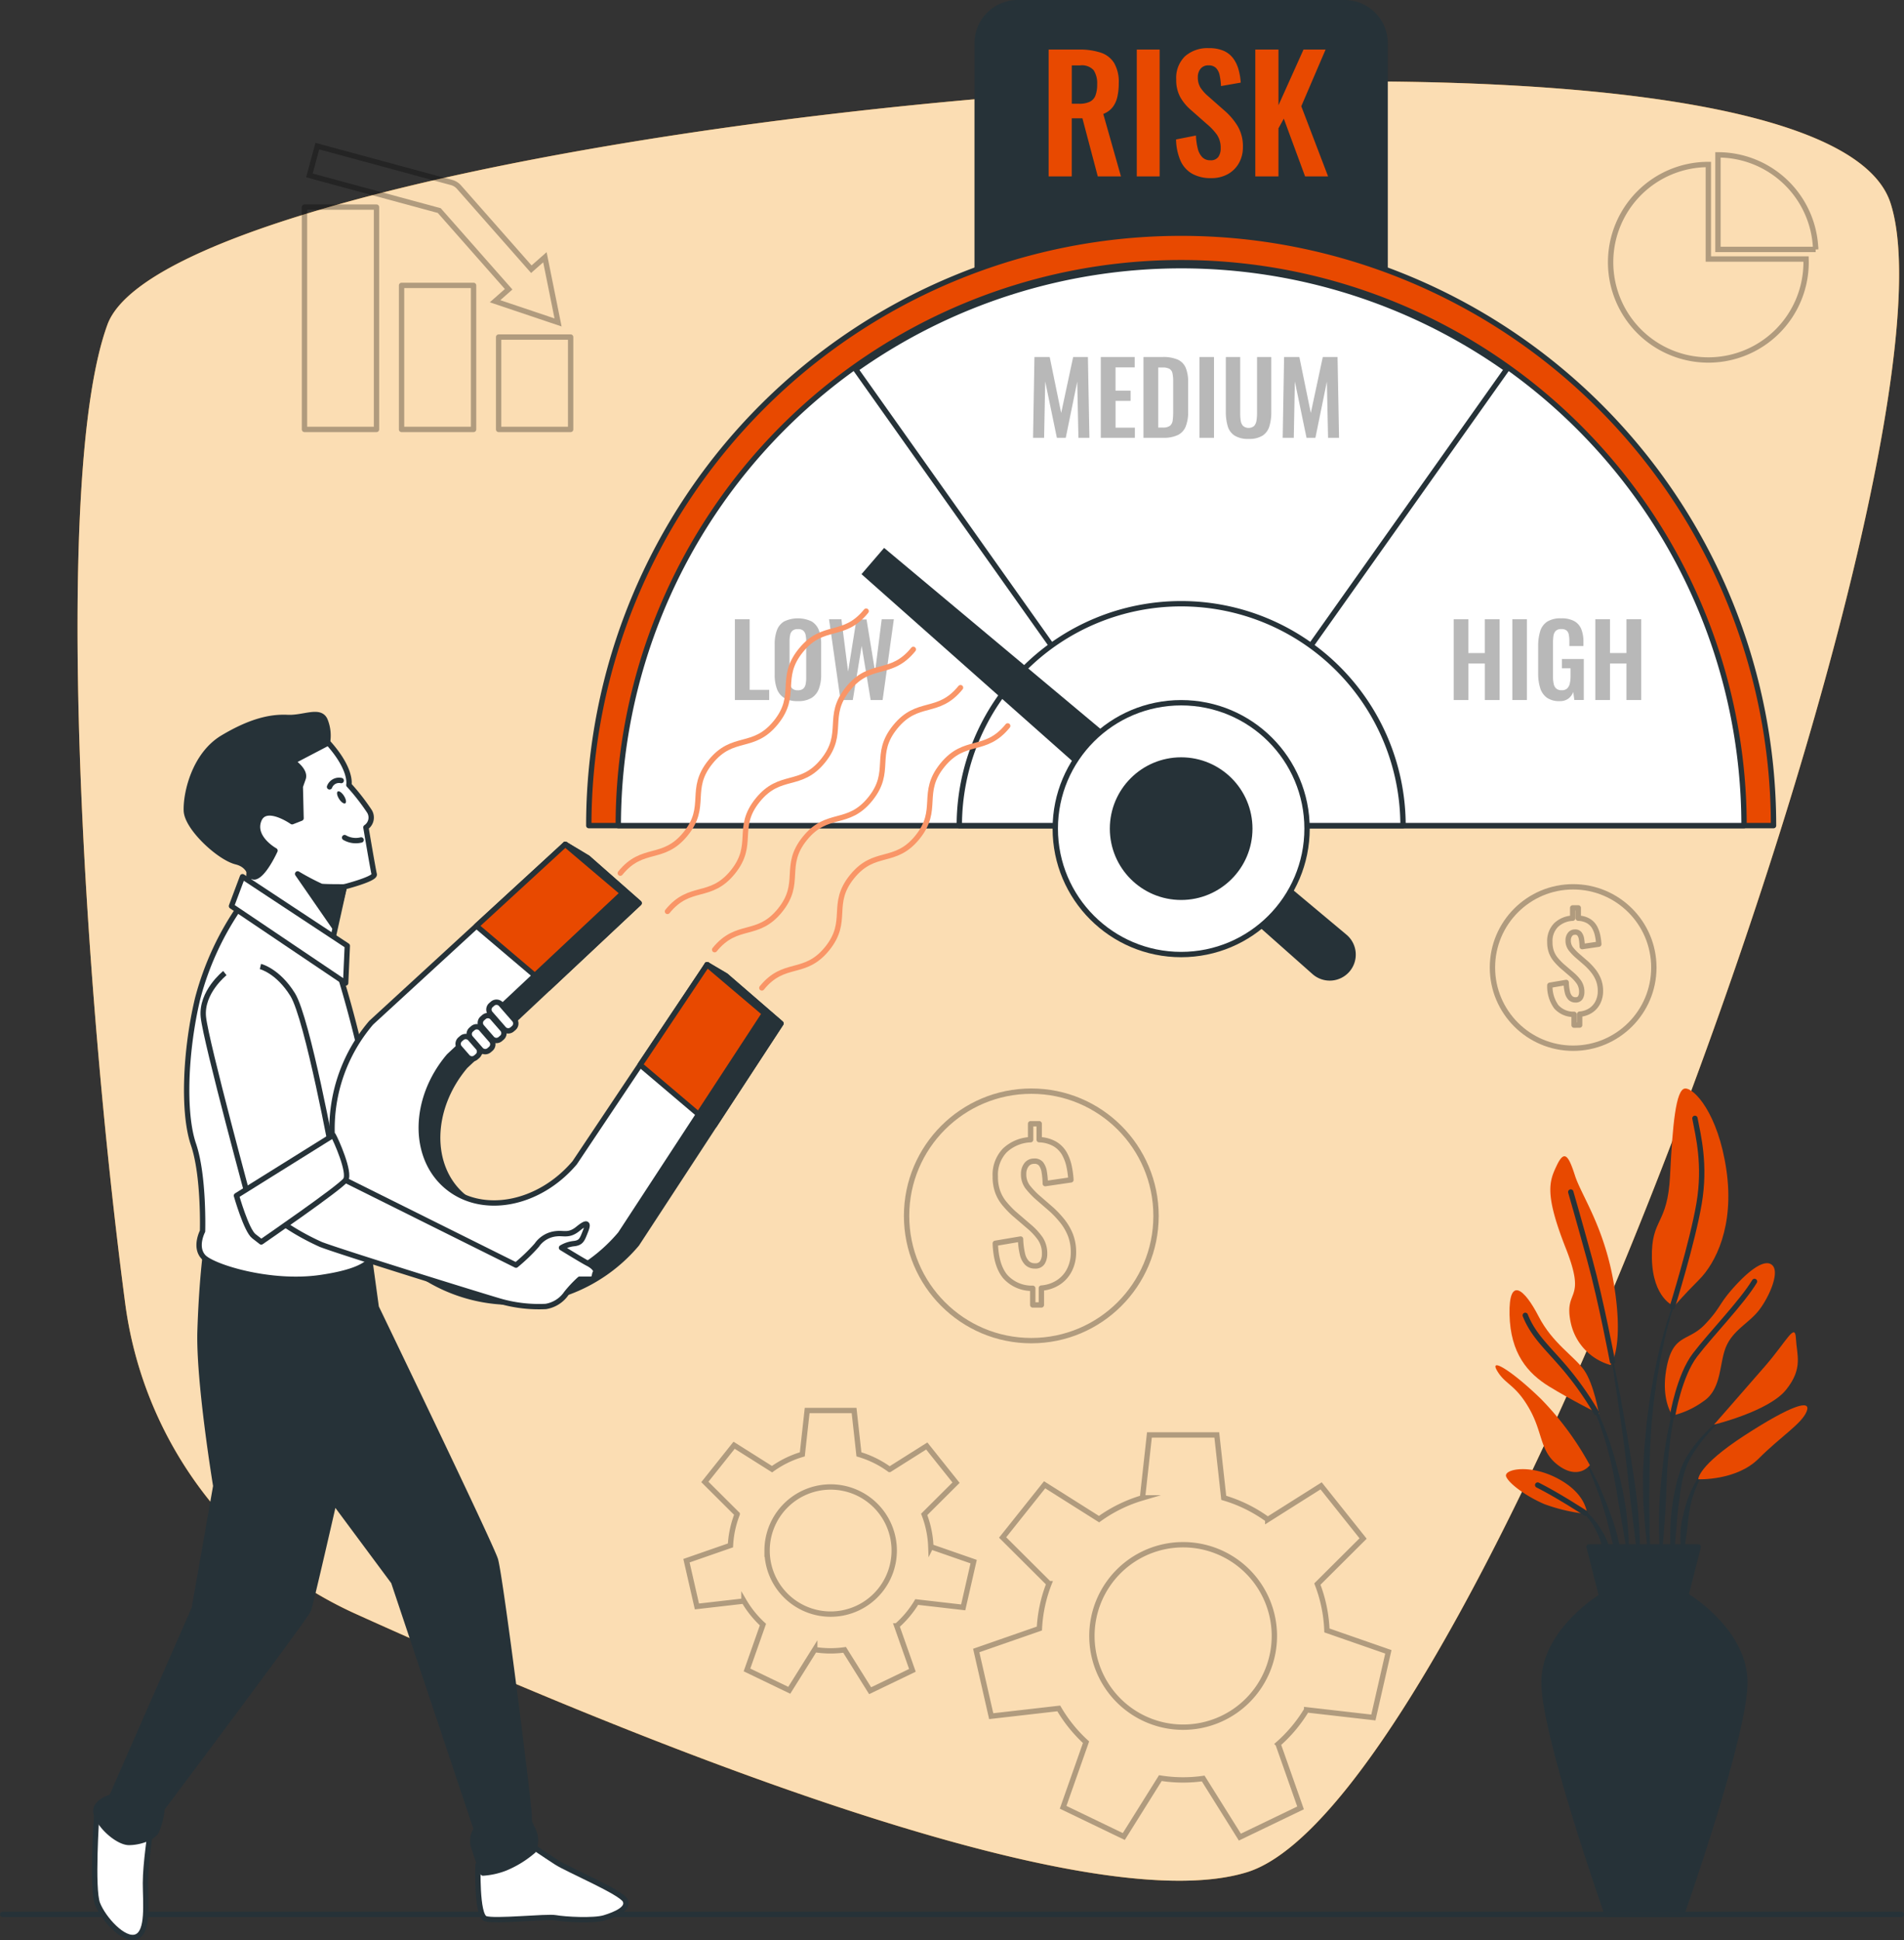 <svg xmlns="http://www.w3.org/2000/svg" width="356.088" height="362.827" viewBox="0 0 356.088 362.827">
  <rect x="0" y="0" width="356.088" height="362.827" fill="#333333" stroke="none"/>
  <g id="moneykonnect-home-risk" transform="translate(-31.474 -29.038)">
    <g id="Background_Simple" transform="translate(45.559 44.257)">
      <g id="Group_54" data-name="Group 54">
        <path id="Path_158" data-name="Path 158" d="M57.633,276.137a74.386,74.386,0,0,0,42.856,58.141C149.831,356.616,236.5,392.3,267.477,382.707,311.784,368.985,402.633,116.032,387.8,70.551S67.972,55.822,54.328,93.336C43.911,121.98,49.865,217.12,57.633,276.137Z" transform="translate(-48.33 -47.827)" fill="#f38c01"/>
        <path id="Path_159" data-name="Path 159" d="M57.633,276.137a74.386,74.386,0,0,0,42.856,58.141C149.831,356.616,236.5,392.3,267.477,382.707,311.784,368.985,402.633,116.032,387.8,70.551S67.972,55.822,54.328,93.336C43.911,121.98,49.865,217.12,57.633,276.137Z" transform="translate(-48.33 -47.827)" fill="#fff" opacity="0.7"/>
      </g>
    </g>
    <g id="Plant" transform="translate(311.148 232.594)">
      <g id="Group_59" data-name="Group 59">
        <g id="Group_56" data-name="Group 56">
          <g id="Group_55" data-name="Group 55" transform="translate(14.037 37.096)">
            <path id="Path_160" data-name="Path 160" d="M417.7,326.229h0a.057.057,0,0,0-.106-.044,75.789,75.789,0,0,0-3.979,12.475,116.251,116.251,0,0,0-2.2,12.933l-.311,3.269c-.049.545-.108,1.09-.147,1.636l-.088,1.639c-.048,1.094-.115,2.188-.146,3.283l.03,3.286.036,1.641c.023.548.063,1.093.1,1.639.083,1.092.15,2.184.249,3.273.21,2.177.537,4.344.874,6.5a.058.058,0,0,0,.057.049.057.057,0,0,0,.057-.058h0c-.006-1.1-.051-2.184-.076-3.274s-.126-2.172-.112-3.261-.023-2.176-.036-3.261l-.03-1.628.029-1.629.015-3.255.088-3.254.034-1.629c.02-.542.061-1.083.091-1.626l.2-3.251a115.7,115.7,0,0,1,1.841-12.9,75.714,75.714,0,0,1,3.53-12.553Z" transform="translate(-397.157 -326.147)" fill="#263238"/>
            <path id="Path_161" data-name="Path 161" d="M418.866,347.246a.058.058,0,0,0-.036-.071.057.057,0,0,0-.074.036,75.718,75.718,0,0,0-3.685,16.763c-.288,2.849-.607,5.7-.646,8.565a70.946,70.946,0,0,0,.3,8.589.055.055,0,0,0,.051.051.058.058,0,0,0,.064-.051c.33-2.852.532-5.7.73-8.54s.228-5.693.415-8.536a85.364,85.364,0,0,1,2.876-16.8Z" transform="translate(-397.857 -330.142)" fill="#263238"/>
            <path id="Path_162" data-name="Path 162" d="M428.8,354.65a.059.059,0,0,0-.08-.017,28.842,28.842,0,0,0-6.31,5.5,25.3,25.3,0,0,0-2.467,3.43l-.507.957-.4.994a9.328,9.328,0,0,0-.346,1.008c-.1.339-.216.676-.308,1.018a40.565,40.565,0,0,0-1.306,8.323,48.093,48.093,0,0,0,.313,8.384.059.059,0,0,0,.053.05.057.057,0,0,0,.062-.053l.719-8.3a73.6,73.6,0,0,1,1.051-8.184c.075-.334.171-.659.255-.991a8.681,8.681,0,0,1,.291-.977l.337-.96.433-.906a24.609,24.609,0,0,1,2.261-3.433,28.456,28.456,0,0,1,5.925-5.767h0a.059.059,0,0,0,.024-.076Z" transform="translate(-398.354 -331.558)" fill="#263238"/>
            <path id="Path_163" data-name="Path 163" d="M424.678,367.818a9.191,9.191,0,0,0-2.87,3.45,20.372,20.372,0,0,0-1.608,4.226c-.113.361-.2.728-.28,1.1l-.26,1.1a18.831,18.831,0,0,0-.279,2.241c-.01.754-.031,1.5.019,2.256a19.945,19.945,0,0,0,.3,2.241.063.063,0,0,0,.046.047.059.059,0,0,0,.069-.047,20.341,20.341,0,0,0,.4-2.206c.117-.73.23-1.456.318-2.183.107-.723.2-1.445.258-2.175.1-.719.154-1.455.312-2.165a19.708,19.708,0,0,1,1.231-4.187,9.248,9.248,0,0,1,2.41-3.6l.009-.007a.057.057,0,1,0-.068-.092Z" transform="translate(-398.799 -334.064)" fill="#263238"/>
            <path id="Path_164" data-name="Path 164" d="M408.252,370.394c-.31-3.685-.919-7.332-1.493-10.978s-1.211-7.281-1.878-10.91c-.691-3.625-1.413-7.241-2.194-10.846a.058.058,0,0,0-.113.023c.631,3.631,1.2,7.274,1.74,10.919s1.073,7.29,1.535,10.944.8,7.319,1.26,10.968l1.348,10.968a.058.058,0,0,0,.054.051.057.057,0,0,0,.06-.055c.042-.924.043-1.848.066-2.774s-.037-1.848-.053-2.774C408.548,374.079,408.39,372.237,408.252,370.394Z" transform="translate(-395.608 -328.326)" fill="#263238"/>
            <path id="Path_165" data-name="Path 165" d="M404.662,372.266c-.2-1.46-.465-2.91-.744-4.356l-.518-2.151c-.169-.717-.33-1.435-.54-2.143a60.784,60.784,0,0,0-2.816-8.378l-.441-1.013-.491-.992c-.313-.668-.69-1.3-1.048-1.948a16.422,16.422,0,0,0-2.659-3.526.057.057,0,0,0-.08.082l.006.006a16.268,16.268,0,0,1,2.432,3.6c.321.656.658,1.3.933,1.976l.433,1,.383,1.024a60.081,60.081,0,0,1,2.455,8.382c.336,1.417.558,2.862.833,4.291l.345,2.159c.125.718.279,1.43.38,2.153.23,1.44.495,2.877.746,4.319q.335,2.166.793,4.332a.06.06,0,0,0,.056.048.057.057,0,0,0,.057-.058q.011-2.206-.1-4.415C404.989,375.193,404.815,373.73,404.662,372.266Z" transform="translate(-394.227 -330.251)" fill="#263238"/>
            <path id="Path_166" data-name="Path 166" d="M401.832,375.649c-.684-1.933-1.473-3.826-2.334-5.68a51.044,51.044,0,0,0-2.935-5.38.06.06,0,0,0-.078-.019.058.058,0,0,0-.02.079,50.5,50.5,0,0,1,2.5,5.547c.748,1.884,1.422,3.8,1.986,5.739s.989,3.919,1.5,5.867c.543,1.947.982,3.915,1.58,5.888a.06.06,0,0,0,.055.043.058.058,0,0,0,.059-.057,29.409,29.409,0,0,0-.573-6.129,38.1,38.1,0,0,0-1.745-5.9Z" transform="translate(-394.446 -333.447)" fill="#263238"/>
            <path id="Path_167" data-name="Path 167" d="M401.234,384.267a13.252,13.252,0,0,0-1.622-3.4,14.114,14.114,0,0,0-2.36-2.933,10.743,10.743,0,0,0-1.5-1.132,6.144,6.144,0,0,0-1.7-.77.059.059,0,0,0-.067.032.058.058,0,0,0,.029.076h.007a8.461,8.461,0,0,1,2.824,2.194,13.441,13.441,0,0,1,1.969,2.981c.558,1.059.848,2.228,1.333,3.318.215.558.428,1.122.676,1.679a14.308,14.308,0,0,0,.74,1.7h0a.06.06,0,0,0,.05.032.059.059,0,0,0,.062-.056,13.922,13.922,0,0,0-.07-1.883C401.512,385.493,401.381,384.878,401.234,384.267Z" transform="translate(-393.974 -335.626)" fill="#263238"/>
          </g>
          <path id="Path_168" data-name="Path 168" d="M400.578,335.026a10.487,10.487,0,0,1-7.431-7.894c-1.393-6.5,3.1-3.715-.928-13.932s-3.1-12.538-1.7-15.479,2.167-2.012,3.406,1.858,5.727,9.906,7.43,21.207S400.578,335.026,400.578,335.026Z" transform="translate(-379.053 -283.321)" fill="#e84900"/>
          <path id="Path_169" data-name="Path 169" d="M416.951,321.063s-4.025-1.394-4.179-8.979,2.941-6.037,3.4-15.479,1.084-16.1,2.786-16.254,6.192,4.644,7.74,15.17-2.012,17.491-5.109,20.587S416.951,321.063,416.951,321.063Z" transform="translate(-383.508 -280.349)" fill="#e84900"/>
          <path id="Path_170" data-name="Path 170" d="M396.619,350.035s-.928-5.573-2.786-8.2-5.882-4.954-8.514-10.062-5.573-7.585-5.417-.309,3.4,10.99,7.43,13.467S396.619,350.035,396.619,350.035Z" transform="translate(-377.261 -289.197)" fill="#e84900"/>
          <path id="Path_171" data-name="Path 171" d="M394.3,362.927a55.7,55.7,0,0,0-9.133-12.384c-5.417-5.263-9.752-7.9-8.2-5.263s3.406,2.477,6.037,7.12,1.858,8.05,5.573,10.681S394.3,362.927,394.3,362.927Z" transform="translate(-376.643 -292.491)" fill="#e84900"/>
          <path id="Path_172" data-name="Path 172" d="M394.3,376.615c-.154-.464-.309-3.87-5.573-6.656s-10.216-1.7-9.6-.31,3.869,3.715,7.12,5.109A32.8,32.8,0,0,0,394.3,376.615Z" transform="translate(-377.105 -297.047)" fill="#e84900"/>
          <path id="Path_173" data-name="Path 173" d="M417.212,349.16s-2.321-2.941-1.084-9.132,4.025-4.644,7.121-7.895,2.477-3.715,5.573-7.121,5.883-5.263,7.121-3.869-.619,5.727-2.477,8.2-4.8,3.715-6.192,6.811-.773,8.05-4.334,10.372a16.1,16.1,0,0,1-5.728,2.634Z" transform="translate(-384.077 -288.012)" fill="#e84900"/>
          <path id="Path_174" data-name="Path 174" d="M427.106,353.894s5.573-6.347,9.6-10.991,5.573-8.2,5.727-5.109,1.393,5.573-1.858,9.6S427.106,353.894,427.106,353.894Z" transform="translate(-386.232 -291.044)" fill="#e84900"/>
          <path id="Path_175" data-name="Path 175" d="M423.476,367.312s-.155-2.478,8.668-8.2,12.538-6.81,11.609-4.489-4.8,4.644-8.978,8.824S423.476,367.312,423.476,367.312Z" transform="translate(-385.542 -294.244)" fill="#e84900"/>
          <path id="Path_176" data-name="Path 176" d="M401.842,335.934s-2.071-11.1-4.238-19-3.561-12.694-3.561-12.694" transform="translate(-379.95 -284.889)" fill="none" stroke="#263238" stroke-linecap="round" stroke-linejoin="round" stroke-miterlimit="10" stroke-width="1"/>
          <path id="Path_177" data-name="Path 177" d="M417.493,322.488s3.762-12.035,5-19.311-.154-12.693-.774-15.944" transform="translate(-384.406 -281.657)" fill="none" stroke="#263238" stroke-linecap="round" stroke-linejoin="round" stroke-miterlimit="10" stroke-width="1"/>
          <path id="Path_178" data-name="Path 178" d="M396.822,350.906a58.429,58.429,0,0,0-5.7-8.126c-3.4-4.026-6.037-6.192-7.585-10.062" transform="translate(-377.952 -290.3)" fill="none" stroke="#263238" stroke-linecap="round" stroke-linejoin="round" stroke-miterlimit="10" stroke-width="1"/>
          <path id="Path_179" data-name="Path 179" d="M417.551,349.959s1.238-7.431,4.179-11.3,8.824-9.907,11.145-13.777" transform="translate(-384.417 -288.811)" fill="none" stroke="#263238" stroke-linecap="round" stroke-linejoin="round" stroke-miterlimit="10" stroke-width="1"/>
          <path id="Path_180" data-name="Path 180" d="M395.323,377.144s-5.209-3.391-8.924-5.248" transform="translate(-378.497 -297.745)" fill="none" stroke="#263238" stroke-linecap="round" stroke-linejoin="round" stroke-miterlimit="10" stroke-width="1"/>
        </g>
        <g id="Group_58" data-name="Group 58" transform="translate(9.08 85.709)">
          <g id="Group_57" data-name="Group 57">
            <path id="Path_181" data-name="Path 181" d="M425.425,413.223c-.348-9.394-10.785-15.656-10.785-15.656H398.645s-10.437,6.262-10.785,15.656,11.829,43.834,11.829,43.834H413.6S425.773,422.616,425.425,413.223Z" transform="translate(-387.853 -388.332)" fill="#263238" stroke="#263238" stroke-linecap="round" stroke-linejoin="round" stroke-miterlimit="10" stroke-width="1"/>
            <path id="Path_182" data-name="Path 182" d="M418.679,386.165H398.268l2.355,9.235h15.7Z" transform="translate(-389.832 -386.165)" fill="#263238" stroke="#263238" stroke-linecap="round" stroke-linejoin="round" stroke-miterlimit="10" stroke-width="1"/>
          </g>
        </g>
      </g>
    </g>
    <g id="Gears" transform="translate(159.861 292.808)">
      <g id="Group_60" data-name="Group 60" opacity="0.3">
        <path id="Path_183" data-name="Path 183" d="M318.561,411.736l12.479,1.43,2.8-12.28-11.491-4a26.818,26.818,0,0,0-1.783-8.673l8.551-8.519-7.853-9.848-9.98,6.3a26.836,26.836,0,0,0-8.227-4.055l-1.3-11.761h-12.6l-1.3,11.761a26.838,26.838,0,0,0-8.124,3.981l-10.178-6.423L261.7,379.5l8.676,8.643a26.785,26.785,0,0,0-1.8,8.388l-11.81,4.107,2.8,12.28L272.2,411.47a27.046,27.046,0,0,0,5.1,6.318l-4.285,12.171,11.349,5.465L291.2,424.5a26.736,26.736,0,0,0,8.012.073l6.859,10.963,11.349-5.465-4.2-11.93a27.063,27.063,0,0,0,5.341-6.4ZM278.4,397.918a17.061,17.061,0,1,1,17.061,17.061A17.061,17.061,0,0,1,278.4,397.918Z" transform="translate(-202.576 -355.762)" fill="none" stroke="#000" stroke-miterlimit="10" stroke-width="1"/>
        <path id="Path_184" data-name="Path 184" d="M232.921,390.5l8.694,1,1.953-8.556-8.007-2.785a18.669,18.669,0,0,0-1.242-6.043l5.957-5.935L234.8,361.32l-6.954,4.388a18.655,18.655,0,0,0-5.732-2.824l-.907-8.2h-8.776l-.907,8.2a18.668,18.668,0,0,0-5.661,2.773l-7.092-4.475-5.471,6.862,6.045,6.022a18.646,18.646,0,0,0-1.256,5.845l-8.229,2.861,1.953,8.556,8.8-1.009a18.866,18.866,0,0,0,3.551,4.4l-2.986,8.48,7.907,3.808,4.763-7.612a18.67,18.67,0,0,0,5.582.05l4.779,7.639,7.907-3.808-2.927-8.313A18.782,18.782,0,0,0,232.921,390.5Zm-27.983-9.627a11.887,11.887,0,1,1,11.887,11.887,11.887,11.887,0,0,1-11.887-11.887Z" transform="translate(-189.863 -354.689)" fill="none" stroke="#000" stroke-miterlimit="10" stroke-width="1"/>
      </g>
    </g>
    <g id="Money" transform="translate(201.023 194.873)">
      <g id="Group_62" data-name="Group 62" transform="translate(0 38.212)" opacity="0.3">
        <circle id="Ellipse_6" data-name="Ellipse 6" cx="23.327" cy="23.327" r="23.327" transform="translate(0 0)" fill="none" stroke="#000" stroke-linecap="round" stroke-linejoin="round" stroke-miterlimit="10" stroke-width="1"/>
        <g id="Group_61" data-name="Group 61" transform="translate(16.592 6.096)">
          <path id="Path_185" data-name="Path 185" d="M268.172,322.366V319.25a6.652,6.652,0,0,1-5.161-2.212q-1.709-2.078-1.844-6.2l4.725-.8a13.881,13.881,0,0,0,.352,2.8,3.483,3.483,0,0,0,.855,1.675,2.025,2.025,0,0,0,1.474.554A1.5,1.5,0,0,0,270,314.39a3.053,3.053,0,0,0,.385-1.541,4.976,4.976,0,0,0-.787-2.866,12.093,12.093,0,0,0-2.162-2.329l-2.85-2.447a18.751,18.751,0,0,1-1.742-1.844,7.444,7.444,0,0,1-1.224-2.145,8.115,8.115,0,0,1-.453-2.85,6.564,6.564,0,0,1,1.793-4.91,7.431,7.431,0,0,1,4.81-1.994v-2.983h1.609v2.983a6.189,6.189,0,0,1,2.966.821,4.965,4.965,0,0,1,1.76,1.81,8.463,8.463,0,0,1,.872,2.38,17.152,17.152,0,0,1,.335,2.5l-4.794.7a15.131,15.131,0,0,0-.2-2.2,3.237,3.237,0,0,0-.6-1.492,1.545,1.545,0,0,0-1.34-.5,1.7,1.7,0,0,0-1.425.737,2.715,2.715,0,0,0-.486,1.575,3.9,3.9,0,0,0,.737,2.48,15.743,15.743,0,0,0,1.675,1.81l2.783,2.413a18.786,18.786,0,0,1,2.044,2.178,10.182,10.182,0,0,1,1.508,2.6,8.731,8.731,0,0,1,.57,3.267,7.184,7.184,0,0,1-.722,3.233,5.983,5.983,0,0,1-2.077,2.363,6.772,6.772,0,0,1-3.2,1.072v3.151h-1.609Z" transform="translate(-261.167 -288.481)" fill="none" stroke="#000" stroke-linecap="round" stroke-linejoin="round" stroke-miterlimit="10" stroke-width="1"/>
        </g>
      </g>
      <g id="Group_64" data-name="Group 64" transform="translate(109.57)" opacity="0.3">
        <circle id="Ellipse_7" data-name="Ellipse 7" cx="15.092" cy="15.092" r="15.092" transform="translate(0 0)" fill="none" stroke="#000" stroke-linecap="round" stroke-linejoin="round" stroke-miterlimit="10" stroke-width="1"/>
        <g id="Group_63" data-name="Group 63" transform="translate(10.735 3.944)">
          <path id="Path_186" data-name="Path 186" d="M393.742,260.57v-2.017a4.3,4.3,0,0,1-3.339-1.431,6.552,6.552,0,0,1-1.193-4.012l3.057-.52a8.911,8.911,0,0,0,.228,1.81,2.24,2.24,0,0,0,.553,1.084,1.31,1.31,0,0,0,.954.358.971.971,0,0,0,.922-.434,1.964,1.964,0,0,0,.25-1,3.221,3.221,0,0,0-.509-1.854,7.793,7.793,0,0,0-1.4-1.507l-1.843-1.583a12.422,12.422,0,0,1-1.128-1.193,4.849,4.849,0,0,1-.791-1.387,5.248,5.248,0,0,1-.292-1.844,4.248,4.248,0,0,1,1.16-3.177,4.809,4.809,0,0,1,3.112-1.29v-1.929h1.041v1.929a4.008,4.008,0,0,1,1.919.531,3.2,3.2,0,0,1,1.138,1.171,5.457,5.457,0,0,1,.564,1.54,11.033,11.033,0,0,1,.217,1.616l-3.1.455a10.021,10.021,0,0,0-.13-1.421,2.1,2.1,0,0,0-.39-.965,1,1,0,0,0-.867-.325,1.1,1.1,0,0,0-.923.477,1.751,1.751,0,0,0-.314,1.019,2.523,2.523,0,0,0,.477,1.6,10.194,10.194,0,0,0,1.085,1.17L396,249a12.11,12.11,0,0,1,1.323,1.409,6.6,6.6,0,0,1,.976,1.681,5.65,5.65,0,0,1,.369,2.114,4.644,4.644,0,0,1-.467,2.092,3.881,3.881,0,0,1-1.344,1.529,4.389,4.389,0,0,1-2.071.693v2.039Z" transform="translate(-389.21 -238.647)" fill="none" stroke="#000" stroke-linecap="round" stroke-linejoin="round" stroke-miterlimit="10" stroke-width="1"/>
        </g>
      </g>
    </g>
    <g id="Chart_2" transform="translate(332.692 57.999)">
      <g id="Group_65" data-name="Group 65" opacity="0.3">
        <path id="Path_187" data-name="Path 187" d="M439.789,84.693H421.521V67.013a18.28,18.28,0,1,0,18.28,18.28C439.8,85.1,439.794,84.892,439.789,84.693Z" transform="translate(-403.241 -65.215)" fill="none" stroke="#000" stroke-miterlimit="10" stroke-width="1"/>
        <path id="Path_188" data-name="Path 188" d="M446.3,82.474H428.029V64.793A18.279,18.279,0,0,1,446.3,82.477Z" transform="translate(-407.951 -64.793)" fill="none" stroke="#000" stroke-miterlimit="10" stroke-width="1"/>
      </g>
    </g>
    <g id="Chart_1" transform="translate(88.421 56.366)">
      <g id="Group_66" data-name="Group 66" opacity="0.3">
        <rect id="Rectangle_45" data-name="Rectangle 45" width="13.468" height="41.577" transform="translate(0 11.401)" fill="none" stroke="#000" stroke-linecap="round" stroke-linejoin="round" stroke-miterlimit="10" stroke-width="1"/>
        <rect id="Rectangle_46" data-name="Rectangle 46" width="13.468" height="26.937" transform="translate(18.153 26.041)" fill="none" stroke="#000" stroke-linecap="round" stroke-linejoin="round" stroke-miterlimit="10" stroke-width="1"/>
        <rect id="Rectangle_47" data-name="Rectangle 47" width="13.468" height="17.275" transform="translate(36.306 35.703)" fill="none" stroke="#000" stroke-linecap="round" stroke-linejoin="round" stroke-miterlimit="10" stroke-width="1"/>
        <path id="Path_189" data-name="Path 189" d="M149.3,95.746l-2.458-12.193-2.539,2.239L130.771,70.439a2.831,2.831,0,0,0-1.385-.862l-25.106-6.8L102.8,68.25l24.284,6.577,12.973,14.715-2.539,2.239Z" transform="translate(-101.879 -62.777)" fill="none" stroke="#000" stroke-miterlimit="10" stroke-width="1"/>
      </g>
    </g>
    <g id="Indicator" transform="translate(141.59 29.038)">
      <g id="Group_71" data-name="Group 71">
        <path id="Path_190" data-name="Path 190" d="M325.577,105.165H264.449a8.086,8.086,0,0,1-8.085-8.085V37.123a8.086,8.086,0,0,1,8.084-8.085h61.129a8.085,8.085,0,0,1,8.085,8.085V97.079a8.085,8.085,0,0,1-8.086,8.086Z" transform="translate(-184.229 -29.038)" fill="#263238"/>
        <g id="Group_67" data-name="Group 67" transform="translate(0 44.169)">
          <path id="Path_191" data-name="Path 191" d="M388.875,193.791H167.306a110.785,110.785,0,1,1,221.571,0Z" transform="translate(-167.306 -83.569)" fill="#e84900" stroke="#263238" stroke-linejoin="round" stroke-miterlimit="10" stroke-width="1"/>
          <path id="Path_192" data-name="Path 192" d="M384.653,195.085H174.116a105.269,105.269,0,1,1,210.539,0Z" transform="translate(-168.6 -84.863)" fill="#fff" stroke="#263238" stroke-linejoin="round" stroke-miterlimit="10" stroke-width="1"/>
          <path id="Path_193" data-name="Path 193" d="M350.682,109.754l-60.473,85.331-.4.567-.4-.567-60.473-85.323a105.313,105.313,0,0,1,121.756-.008Z" transform="translate(-179.015 -84.863)" fill="#fff" stroke="#263238" stroke-linejoin="round" stroke-miterlimit="10" stroke-width="1"/>
          <path id="Path_194" data-name="Path 194" d="M335.838,210.045H252.856a41.493,41.493,0,1,1,82.986,0Z" transform="translate(-183.562 -99.824)" fill="#fff" stroke="#263238" stroke-linejoin="round" stroke-miterlimit="10" stroke-width="1"/>
        </g>
        <g id="Group_70" data-name="Group 70" transform="translate(51.003 102.459)">
          <g id="Group_68" data-name="Group 68">
            <path id="Path_195" data-name="Path 195" d="M321.533,234.764h0a4.866,4.866,0,0,1-6.888.488l-84.371-74.808,4.229-4.91,86.492,72.346a4.865,4.865,0,0,1,.538,6.884Z" transform="translate(-230.274 -155.534)" fill="#263238"/>
          </g>
          <g id="Group_69" data-name="Group 69" transform="translate(36.238 28.954)">
            <circle id="Ellipse_8" data-name="Ellipse 8" cx="23.544" cy="23.544" r="23.544" transform="translate(0 0)" fill="#fff" stroke="#263238" stroke-linejoin="round" stroke-miterlimit="10" stroke-width="1"/>
            <circle id="Ellipse_9" data-name="Ellipse 9" cx="12.839" cy="12.839" r="12.839" transform="translate(10.705 10.705)" fill="#263238" stroke="#263238" stroke-linejoin="round" stroke-miterlimit="10" stroke-width="1"/>
          </g>
        </g>
      </g>
    </g>
    <g id="Text" transform="translate(168.913 38.045)">
      <g id="Group_72" data-name="Group 72" transform="translate(0 106.621)" opacity="0.28">
        <path id="Path_196" data-name="Path 196" d="M201.039,187.11V172H203.8v13.207h3.656v1.9h-6.417Z" transform="translate(-201.039 -171.832)"/>
        <path id="Path_197" data-name="Path 197" d="M214.556,187.276a4.771,4.771,0,0,1-2.555-.6,3.293,3.293,0,0,1-1.362-1.716,7.691,7.691,0,0,1-.411-2.649v-5.653a7.458,7.458,0,0,1,.411-2.621A3.211,3.211,0,0,1,212,172.37a6,6,0,0,1,5.139,0,3.278,3.278,0,0,1,1.362,1.669,7.317,7.317,0,0,1,.42,2.621v5.671a7.41,7.41,0,0,1-.42,2.621,3.413,3.413,0,0,1-1.362,1.716,4.736,4.736,0,0,1-2.583.608Zm0-2.033a1.47,1.47,0,0,0,1.017-.3,1.5,1.5,0,0,0,.438-.82,5.444,5.444,0,0,0,.112-1.138v-6.959a5.282,5.282,0,0,0-.112-1.138,1.441,1.441,0,0,0-.438-.793,1.5,1.5,0,0,0-1.017-.288,1.479,1.479,0,0,0-.988.288,1.416,1.416,0,0,0-.448.793,5.282,5.282,0,0,0-.112,1.138v6.959a5.945,5.945,0,0,0,.1,1.138,1.424,1.424,0,0,0,.438.82,1.477,1.477,0,0,0,1.01.3Z" transform="translate(-202.785 -171.792)"/>
        <path id="Path_198" data-name="Path 198" d="M224.924,187.11,222.779,172h2.313l1.25,9.793,1.567-9.755h1.884l1.6,9.755L232.628,172H234.9l-2.1,15.109h-2.239l-1.679-10.129-1.66,10.129h-2.295Z" transform="translate(-205.17 -171.832)"/>
      </g>
      <g id="Group_73" data-name="Group 73" transform="translate(134.43 106.622)" opacity="0.28">
        <path id="Path_199" data-name="Path 199" d="M367.006,187.11V172h2.743v6.324h3.078V172h2.76v15.109h-2.76v-6.827h-3.078v6.827h-2.743Z" transform="translate(-367.006 -171.833)"/>
        <path id="Path_200" data-name="Path 200" d="M380.548,187.11V172h2.723v15.109h-2.723Z" transform="translate(-369.579 -171.833)"/>
        <path id="Path_201" data-name="Path 201" d="M390.523,187.276a3.964,3.964,0,0,1-2.369-.634,3.482,3.482,0,0,1-1.259-1.8,8.878,8.878,0,0,1-.382-2.751v-5.074a9.308,9.308,0,0,1,.373-2.8,3.27,3.27,0,0,1,1.315-1.8,4.664,4.664,0,0,1,2.6-.624,4.963,4.963,0,0,1,2.462.522,2.986,2.986,0,0,1,1.315,1.5,6.285,6.285,0,0,1,.4,2.379v.783h-2.63v-.858a6.535,6.535,0,0,0-.1-1.25,1.363,1.363,0,0,0-.41-.792,1.5,1.5,0,0,0-1-.271,1.374,1.374,0,0,0-1.054.354,1.692,1.692,0,0,0-.411.933,8.864,8.864,0,0,0-.084,1.268v6.324a6.226,6.226,0,0,0,.13,1.362,1.592,1.592,0,0,0,.485.886,1.489,1.489,0,0,0,1.007.308,1.438,1.438,0,0,0,1.026-.336,1.815,1.815,0,0,0,.494-.932,6.287,6.287,0,0,0,.14-1.417V181.14h-1.623V179.4h4.1v7.666h-1.772l-.2-1.492a2.88,2.88,0,0,1-.9,1.221A2.607,2.607,0,0,1,390.523,187.276Z" transform="translate(-370.713 -171.794)"/>
        <path id="Path_202" data-name="Path 202" d="M399.708,187.11V172h2.743v6.324h3.078V172h2.76v15.109h-2.76v-6.827h-3.078v6.827h-2.743Z" transform="translate(-373.22 -171.833)"/>
      </g>
      <g id="Group_74" data-name="Group 74" transform="translate(58.676)">
        <path id="Path_203" data-name="Path 203" d="M273.48,64.2V40.481h5.68a12.533,12.533,0,0,1,4.056.571A4.667,4.667,0,0,1,285.734,43a7.023,7.023,0,0,1,.863,3.748,11.487,11.487,0,0,1-.264,2.577,4.886,4.886,0,0,1-.894,1.947,4.025,4.025,0,0,1-1.741,1.245l3.31,11.682h-4.335L279.8,53.335h-1.992V64.2Zm4.333-13.586h1.346a4.593,4.593,0,0,0,2.006-.366,2.136,2.136,0,0,0,1.069-1.171,5.641,5.641,0,0,0,.321-2.065,4.5,4.5,0,0,0-.659-2.679,2.946,2.946,0,0,0-2.5-.893h-1.58v7.175Z" transform="translate(-273.48 -40.219)" fill="#e84900"/>
        <path id="Path_204" data-name="Path 204" d="M293.832,64.2V40.481h4.275V64.2Z" transform="translate(-277.347 -40.219)" fill="#e84900"/>
        <path id="Path_205" data-name="Path 205" d="M309.463,64.459a7.009,7.009,0,0,1-3.572-.834,5.254,5.254,0,0,1-2.167-2.445,10.5,10.5,0,0,1-.82-3.953l3.719-.731a11.471,11.471,0,0,0,.337,2.43,3.519,3.519,0,0,0,.849,1.625,2.034,2.034,0,0,0,1.507.571,1.693,1.693,0,0,0,1.494-.629,2.728,2.728,0,0,0,.439-1.6,4.319,4.319,0,0,0-.7-2.547,10.949,10.949,0,0,0-1.873-1.991l-2.987-2.635a9,9,0,0,1-2.006-2.415,6.652,6.652,0,0,1-.747-3.294,5.62,5.62,0,0,1,1.639-4.333,6.327,6.327,0,0,1,4.479-1.522,6.661,6.661,0,0,1,2.782.512,4.435,4.435,0,0,1,1.771,1.42,6.394,6.394,0,0,1,.981,2.064A12.109,12.109,0,0,1,315,46.6l-3.69.644a12.527,12.527,0,0,0-.249-1.991,2.77,2.77,0,0,0-.674-1.376,1.888,1.888,0,0,0-1.42-.5,1.8,1.8,0,0,0-1.478.629,2.4,2.4,0,0,0-.513,1.566,3.6,3.6,0,0,0,.5,1.976,7.725,7.725,0,0,0,1.434,1.6l2.957,2.606a12.272,12.272,0,0,1,2.5,2.884,7.375,7.375,0,0,1,1.039,4,6.019,6.019,0,0,1-.747,3.016,5.353,5.353,0,0,1-2.078,2.064A6.274,6.274,0,0,1,309.463,64.459Z" transform="translate(-279.071 -40.158)" fill="#e84900"/>
        <path id="Path_206" data-name="Path 206" d="M321.2,64.2V40.481h4.333V50.9l4.685-10.424h4.129L329.8,51.08l5.012,13.12h-4.3L326.53,53.4l-1,1.815V64.2Z" transform="translate(-282.547 -40.219)" fill="#e84900"/>
      </g>
      <g id="Group_75" data-name="Group 75" transform="translate(55.763 57.756)" opacity="0.28">
        <path id="Path_207" data-name="Path 207" d="M269.884,126.573l.261-15.109H273l2.145,10.465,2.239-10.465h2.76l.28,15.109h-2.052l-.224-10.5L276,126.573h-1.66l-2.182-10.539-.206,10.539Z" transform="translate(-269.884 -111.464)"/>
        <path id="Path_208" data-name="Path 208" d="M285.521,126.573V111.464h6.342v1.94h-3.581v4.346H291.1v1.921h-2.816v5H291.9v1.9Z" transform="translate(-272.855 -111.464)"/>
        <path id="Path_209" data-name="Path 209" d="M295.377,126.573V111.464h3.563a6.705,6.705,0,0,1,2.882.5,2.932,2.932,0,0,1,1.473,1.548,6.908,6.908,0,0,1,.438,2.649v5.522a7.39,7.39,0,0,1-.438,2.733,3.056,3.056,0,0,1-1.455,1.623,6.077,6.077,0,0,1-2.789.531h-3.675Zm2.761-1.921h.839a2.167,2.167,0,0,0,1.362-.335,1.483,1.483,0,0,0,.5-.979,11.337,11.337,0,0,0,.093-1.576V115.98a6.737,6.737,0,0,0-.13-1.473,1.262,1.262,0,0,0-.541-.821,2.562,2.562,0,0,0-1.324-.261h-.8Z" transform="translate(-274.728 -111.464)"/>
        <path id="Path_210" data-name="Path 210" d="M308.3,126.573V111.464h2.723v15.109Z" transform="translate(-277.183 -111.464)"/>
        <path id="Path_211" data-name="Path 211" d="M318.652,126.779a4.713,4.713,0,0,1-2.611-.616,3.148,3.148,0,0,1-1.288-1.754,9.234,9.234,0,0,1-.355-2.723V111.464h2.686V122a9.011,9.011,0,0,0,.093,1.333,1.876,1.876,0,0,0,.438,1.008,1.619,1.619,0,0,0,2.09,0,2.027,2.027,0,0,0,.428-1.008,8.268,8.268,0,0,0,.1-1.333V111.464H322.9v10.223a9.2,9.2,0,0,1-.355,2.723,3.16,3.16,0,0,1-1.278,1.754,4.7,4.7,0,0,1-2.615.615Z" transform="translate(-278.343 -111.464)"/>
        <path id="Path_212" data-name="Path 212" d="M327.526,126.573l.261-15.109h2.854l2.145,10.465,2.239-10.465h2.761l.279,15.109h-2.052l-.224-10.5-2.145,10.5h-1.66L329.8,116.035l-.2,10.539Z" transform="translate(-280.837 -111.464)"/>
      </g>
    </g>
    <g id="Magnetism" transform="translate(147.48 143.321)">
      <g id="Group_76" data-name="Group 76">
        <path id="Path_213" data-name="Path 213" d="M174.578,219.134c4.219-5.2,7.994-2.144,12.214-7.348s.445-8.267,4.665-13.473,8-2.146,12.217-7.352.446-8.268,4.668-13.475,8-2.146,12.218-7.354" transform="translate(-174.578 -170.132)" fill="none" stroke="#f99567" stroke-linecap="round" stroke-linejoin="round" stroke-miterlimit="10" stroke-width="1"/>
        <path id="Path_214" data-name="Path 214" d="M185.473,227.966c4.219-5.2,7.994-2.144,12.214-7.348s.445-8.267,4.666-13.473,8-2.146,12.217-7.352.446-8.268,4.668-13.475,8-2.146,12.218-7.354" transform="translate(-176.648 -171.81)" fill="none" stroke="#f99567" stroke-linecap="round" stroke-linejoin="round" stroke-miterlimit="10" stroke-width="1"/>
        <path id="Path_215" data-name="Path 215" d="M196.367,236.8c4.219-5.2,7.994-2.144,12.214-7.348s.445-8.267,4.666-13.473,8-2.146,12.217-7.352.446-8.268,4.668-13.475,8-2.146,12.218-7.354" transform="translate(-178.718 -173.489)" fill="none" stroke="#f99567" stroke-linecap="round" stroke-linejoin="round" stroke-miterlimit="10" stroke-width="1"/>
        <path id="Path_216" data-name="Path 216" d="M207.262,245.63c4.219-5.2,7.994-2.143,12.214-7.348s.445-8.267,4.666-13.473,8-2.146,12.217-7.353.446-8.267,4.668-13.475,8-2.146,12.218-7.354" transform="translate(-180.789 -175.167)" fill="none" stroke="#f99567" stroke-linecap="round" stroke-linejoin="round" stroke-miterlimit="10" stroke-width="1"/>
      </g>
    </g>
    <g id="Floor" transform="translate(31.974 387.029)">
      <line id="Line_1" data-name="Line 1" x2="355.088" fill="none" stroke="#263238" stroke-linecap="round" stroke-linejoin="round" stroke-miterlimit="10" stroke-width="1"/>
    </g>
    <g id="Character_1_" transform="translate(49.182 162.655)">
      <g id="Group_84" data-name="Group 84">
        <path id="Path_217" data-name="Path 217" d="M53.589,448.121s-.928,13.767.155,16.552,4.951,7.116,7.271,6.188,1.7-6.342,1.7-10.055.928-9.282.928-10.209S53.589,448.121,53.589,448.121Z" transform="translate(-53.219 -242.291)" fill="#fff" stroke="#263238" stroke-linejoin="round" stroke-miterlimit="10" stroke-width="1"/>
        <path id="Path_218" data-name="Path 218" d="M141.713,458.527s-.309,9.435,1.392,10.054,11.447-.463,13.148-.154,7.116.619,9.127,0,4.64-1.7,3.868-3.249-10.674-5.723-12.84-7.116-6.033-4.022-6.033-4.022Z" transform="translate(-70.031 -243.416)" fill="#fff" stroke="#263238" stroke-linejoin="round" stroke-miterlimit="10" stroke-width="1"/>
        <path id="Path_219" data-name="Path 219" d="M74.061,317.69s-.774,5.415-1.083,14.851,2.939,29.081,2.939,29.081l-4.022,22.894-15.469,35.27s-3.712.928-2.785,3.4,4.177,5.1,6.033,5.1,4.332-.773,5.105-2.01a14.046,14.046,0,0,0,1.083-4.332s26.916-35.888,27.38-37.125,4.8-20.265,4.8-20.265l11.137,15,15.469,46.253a3.9,3.9,0,0,0-.464,3.4c.619,2.01,1.7,4.8,1.7,4.8a14,14,0,0,0,4.177-.928,19.287,19.287,0,0,0,5.259-3.249,4.706,4.706,0,0,0,.309-2.785c-.309-1.547-1.238-2.166-1.083-3.4s-5.414-45.325-6.342-48.264-22.275-47.18-22.275-47.18l-1.547-11.292a50.432,50.432,0,0,1-30.321.781Z" transform="translate(-53.271 -217.359)" fill="#263238" stroke="#263238" stroke-linejoin="round" stroke-miterlimit="10" stroke-width="1"/>
        <g id="Group_78" data-name="Group 78" transform="translate(17.137)">
          <g id="Group_77" data-name="Group 77" transform="translate(2.17 2.52)">
            <path id="Path_220" data-name="Path 220" d="M100.2,198.6s-6.1-2.381-11.054-1.115-12.619,8.04-12.059,12.023S86.712,222.2,86.712,222.2l-.347,7.957,15.82,6.829,2.253-10.166s5.811-1.485,5.591-2.346-1.554-8.774-1.554-8.774a2.213,2.213,0,0,0,.576-3.128,40.43,40.43,0,0,0-3.766-4.81S106.079,204.468,100.2,198.6Z" transform="translate(-77.056 -197.114)" fill="#fff" stroke="#263238" stroke-linecap="round" stroke-linejoin="round" stroke-miterlimit="10" stroke-width="1"/>
            <path id="Path_221" data-name="Path 221" d="M108.811,233.221s-3.719.019-4.331-.1a46.325,46.325,0,0,1-4.4-2.323l6.846,9.9Z" transform="translate(-81.431 -203.514)" fill="#263238" stroke="#263238" stroke-linecap="round" stroke-linejoin="round" stroke-miterlimit="10" stroke-width="1"/>
            <ellipse id="Ellipse_10" data-name="Ellipse 10" cx="0.539" cy="1.311" rx="0.539" ry="1.311" transform="translate(25.698 12.162) rotate(-32.546)" fill="#263238"/>
            <path id="Path_222" data-name="Path 222" d="M109.634,209.239a1.894,1.894,0,0,0-2.185,1.178" transform="translate(-82.832 -199.409)" fill="none" stroke="#263238" stroke-linecap="round" stroke-linejoin="round" stroke-miterlimit="10" stroke-width="1"/>
            <path id="Path_223" data-name="Path 223" d="M114.018,222.859a4.147,4.147,0,0,1-3.09-.442" transform="translate(-83.493 -201.922)" fill="none" stroke="#263238" stroke-linecap="round" stroke-linejoin="round" stroke-miterlimit="10" stroke-width="1"/>
          </g>
          <path id="Path_224" data-name="Path 224" d="M100.738,199.409l-6.469,3.381s2.487,1.657,1.956,3.169l-.531,1.511.139,5.926-1.667.655s-5.028-3.529-6.251-.237,3.047,5.641,3.047,5.641-1.758,3.888-3.369,4.759-.71-1.882-3.894-2.673-9.192-6.363-9.316-9.541,1.454-10.459,6.824-13.667,9.085-3.927,12.1-3.781,6.006-1.591,6.986.451a7.554,7.554,0,0,1,.445,4.406Z" transform="translate(-74.377 -194.002)" fill="#263238" stroke="#263238" stroke-linecap="round" stroke-linejoin="round" stroke-miterlimit="10" stroke-width="1"/>
        </g>
        <path id="Path_225" data-name="Path 225" d="M84.7,237.85a54.388,54.388,0,0,0-8.2,17.635c-2.321,9.746-2.785,21.347-.774,27.226s1.7,16.242,1.7,16.242-1.547,2.939.155,4.8,12.53,5.26,21.967,3.867,9.746-3.712,10.209-5.259.309-22.585-1.7-32.021a223.651,223.651,0,0,0-5.723-21.811C100.938,244.348,84.7,237.85,84.7,237.85Z" transform="translate(-57.254 -202.334)" fill="#fff" stroke="#263238" stroke-linejoin="round" stroke-miterlimit="10" stroke-width="1"/>
        <path id="Path_226" data-name="Path 226" d="M86.867,231.442l19.6,12.925-.309,6.961L84.806,236.942Z" transform="translate(-59.221 -201.117)" fill="#fff" stroke="#263238" stroke-linejoin="round" stroke-miterlimit="10" stroke-width="1"/>
        <g id="Group_81" data-name="Group 81" transform="translate(44.469 24.279)">
          <path id="Path_227" data-name="Path 227" d="M192.721,257.467l-10.31-8.918-3.5-2.069-21.7,38.915c-6.731,7.935-17.451,9.9-23.945,4.395s-6.3-16.406.428-24.341l32.5-30.486-9.6-8.455-4.209-2.53-33.22,35.212a30.548,30.548,0,1,0,46.593,39.519Z" transform="translate(-108.839 -223.977)" fill="#263238" stroke="#263238" stroke-linejoin="round" stroke-miterlimit="10" stroke-width="1"/>
          <g id="Group_79" data-name="Group 79" transform="translate(32.667 0.001)">
            <path id="Path_228" data-name="Path 228" d="M195.507,253.829l-3.5-2.068L180.831,271.8l9.575,7.95,2.94,2.069,12.472-19.072Z" transform="translate(-154.603 -229.257)" fill="#263238" stroke="#263238" stroke-linecap="round" stroke-linejoin="round" stroke-miterlimit="10" stroke-width="1"/>
            <path id="Path_229" data-name="Path 229" d="M153.635,248.5l2.521,2.387,16.976-15.925-9.6-8.455-4.209-2.53L148.45,235.5Z" transform="translate(-148.45 -223.978)" fill="#263238" stroke="#263238" stroke-linecap="round" stroke-linejoin="round" stroke-miterlimit="10" stroke-width="1"/>
          </g>
          <g id="Group_80" data-name="Group 80" transform="translate(0 0.001)">
            <path id="Path_230" data-name="Path 230" d="M188.933,255.593l-10.743-9.111-24.772,37.039c-6.731,7.936-17.451,9.9-23.945,4.4s-6.3-16.406.428-24.341l32.5-30.486-10.743-9.111-36.287,33.338a30.548,30.548,0,1,0,46.593,39.519Z" transform="translate(-108.12 -223.978)" fill="#fff" stroke="#263238" stroke-linejoin="round" stroke-miterlimit="10" stroke-width="1"/>
            <path id="Path_231" data-name="Path 231" d="M190.09,279.749l12.344-18.877-10.743-9.111-12.524,18.725Z" transform="translate(-121.62 -229.257)" fill="#e84900" stroke="#263238" stroke-linejoin="round" stroke-miterlimit="10" stroke-width="1"/>
            <path id="Path_232" data-name="Path 232" d="M152.289,248.5l16.43-15.412-10.743-9.111-16.609,15.26Z" transform="translate(-114.438 -223.978)" fill="#e84900" stroke="#263238" stroke-linejoin="round" stroke-miterlimit="10" stroke-width="1"/>
          </g>
        </g>
        <g id="Group_82" data-name="Group 82" transform="translate(20.291 47.119)">
          <path id="Path_233" data-name="Path 233" d="M106.484,300.492,140.052,317.2a34.269,34.269,0,0,0,3.868-3.713,5.008,5.008,0,0,1,3.712-2.165c1.392-.155,2.321.463,4.022-.928s2.011-1.083,1.392.464-.774,2.166-2.166,2.32a5.668,5.668,0,0,0-2.32.773s4.022,2.475,4.95,2.939,1.7,1.237,1.392,1.7,0,1.238-.928,1.238h-2.011a22.811,22.811,0,0,0-2.475,2.629,5.778,5.778,0,0,1-3.867,2.475,26.367,26.367,0,0,1-8.353-.928c-3.249-.928-30.164-9.282-33.723-10.674a45.707,45.707,0,0,1-8.044-4.64Z" transform="translate(-81.545 -261.356)" fill="#fff" stroke="#263238" stroke-linejoin="round" stroke-miterlimit="10" stroke-width="1"/>
          <path id="Path_234" data-name="Path 234" d="M82.326,253.412s-4.486,3.558-4.022,8.2S87.276,297.5,87.276,297.5l15.314-9.436s-4.8-26.142-7.58-30.628-6.033-5.259-6.033-5.259" transform="translate(-78.27 -252.175)" fill="#fff" stroke="#263238" stroke-linejoin="round" stroke-miterlimit="10" stroke-width="1"/>
          <path id="Path_235" data-name="Path 235" d="M104.051,291.134l-18.1,11.293s1.856,6.5,3.249,7.579l1.392,1.083s14.85-10.209,15.778-11.6S104.515,291.908,104.051,291.134Z" transform="translate(-79.73 -259.578)" fill="#fff" stroke="#263238" stroke-linejoin="round" stroke-miterlimit="10" stroke-width="1"/>
        </g>
        <g id="Group_83" data-name="Group 83" transform="translate(67.976 53.798)">
          <path id="Path_236" data-name="Path 236" d="M148.892,265.245l-.3.258a1.117,1.117,0,0,1-1.577-.109l-2.494-2.862a1.118,1.118,0,0,1,.109-1.577l.3-.258a1.117,1.117,0,0,1,1.577.109L149,263.668a1.117,1.117,0,0,1-.108,1.577Z" transform="translate(-138.493 -260.421)" fill="#fff" stroke="#263238" stroke-linejoin="round" stroke-miterlimit="10" stroke-width="1"/>
          <path id="Path_237" data-name="Path 237" d="M146.3,267.634l-.3.258a1.119,1.119,0,0,1-1.578-.109l-1.886-2.165a1.118,1.118,0,0,1,.109-1.577l.3-.258a1.118,1.118,0,0,1,1.577.109l1.886,2.165a1.117,1.117,0,0,1-.108,1.577Z" transform="translate(-138.116 -261.008)" fill="#fff" stroke="#263238" stroke-linejoin="round" stroke-miterlimit="10" stroke-width="1"/>
          <path id="Path_238" data-name="Path 238" d="M143.727,270.208l-.3.258a1.117,1.117,0,0,1-1.577-.109l-1.886-2.165a1.119,1.119,0,0,1,.109-1.577l.3-.258a1.118,1.118,0,0,1,1.577.109l1.886,2.165a1.117,1.117,0,0,1-.109,1.577Z" transform="translate(-137.627 -261.497)" fill="#fff" stroke="#263238" stroke-linejoin="round" stroke-miterlimit="10" stroke-width="1"/>
          <path id="Path_239" data-name="Path 239" d="M140.76,271.993l-.3.258a1.117,1.117,0,0,1-1.577-.109l-1.469-1.686a1.12,1.12,0,0,1,.109-1.578l.3-.258a1.118,1.118,0,0,1,1.577.109l1.469,1.686a1.117,1.117,0,0,1-.109,1.578Z" transform="translate(-137.142 -261.927)" fill="#fff" stroke="#263238" stroke-linejoin="round" stroke-miterlimit="10" stroke-width="1"/>
        </g>
      </g>
    </g>
  </g>
</svg>
